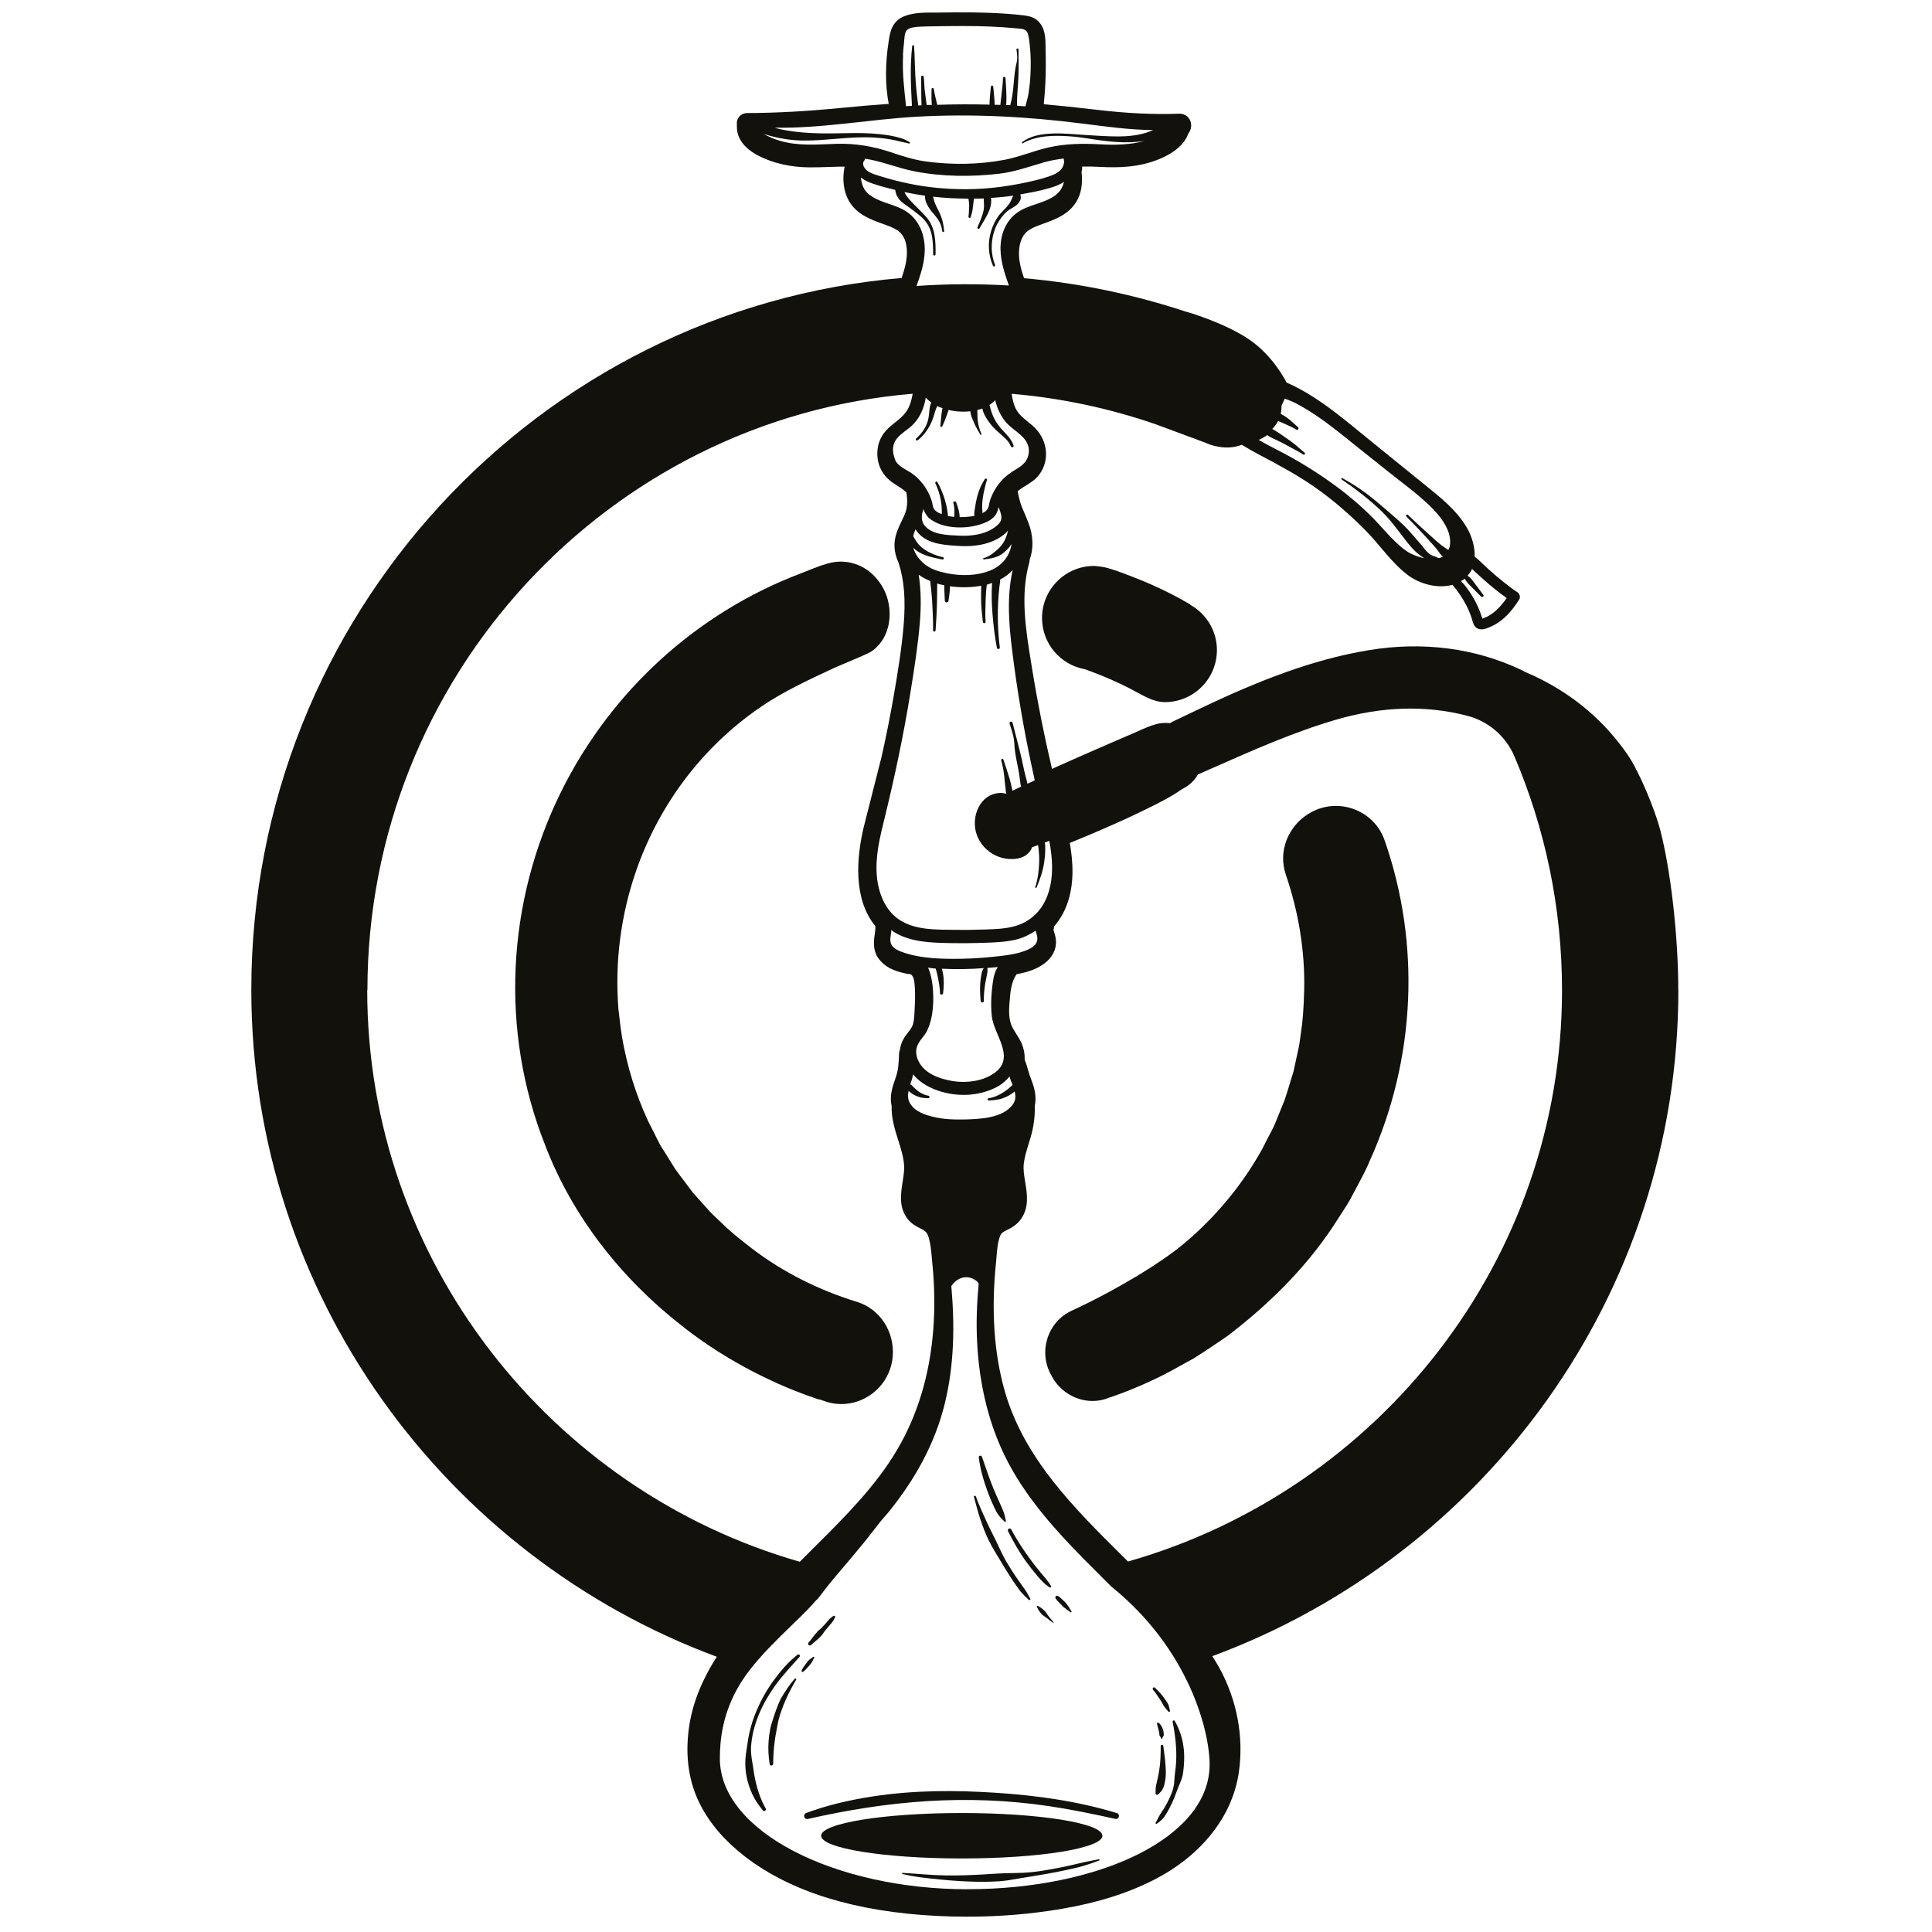 <?xml version="1.0" encoding="UTF-8"?>
<svg xmlns="http://www.w3.org/2000/svg" version="1.1" viewBox="0 0 512 512">
  <defs>
    <style>
      .cls-1 {
        fill: #13110c;
      }
    </style>
  </defs>
  <!-- Generator: Adobe Illustrator 28.7.1, SVG Export Plug-In . SVG Version: 1.2.0 Build 142)  -->
  <g>
    <g id="katman_1">
      <g>
        <path class="cls-1" d="M346.78,215.66l-.07.04c-5.41,3.36-8.03,10-5.97,16.03,3.42,10.01,5.13,20.46,4.88,30.72-.13,4.86-.39,8.43-.87,11.31-.17,1.35-.42,3.39-.81,4.9l-1.13,5.23c-.25.76-.55,1.76-.92,2.99l-.16.53c-.48,1.59-1.03,3.41-1.32,4.17l-2.55,6.28c-.35.89-1.27,2.58-1.96,3.89-.59,1.12-1.13,2.17-1.45,2.84-5.26,9.45-12.23,17.86-20.68,24.97-6.48,5.43-18.81,12.75-29.71,17.76-6.44,2.96-8.94,10.82-5.53,17.03l.26.48c2.91,5.31,9.33,7.87,14.96,5.64.03-.01.06-.02.09-.04,5.32-1.77,11.54-4.45,16.37-7.06l6.11-3.37c1.96-1.21,3.87-2.49,6.3-4.13l2.64-1.8c12.43-9.46,22.22-19.81,29.23-30.93.23-.39.52-.82,1.03-1.59,1-1.52,2.1-3.23,2.71-4.49l1.22-2.29c1.65-3.08,2.81-5.28,3.48-6.99,12.39-27.31,13.52-57.94,3.99-85.13-2.88-8.22-12.72-11.6-20.12-7.01"/>
        <path class="cls-1" d="M217.17,370.92s-.02-.06-.03-.09c.66.21,1.3.49,1.97.69,8.35,2.49,16.86-3.5,17.48-12.19v-.08c.46-6.35-3.39-12.37-9.47-14.24-10.12-3.1-19.58-7.85-27.74-14.06-3.86-2.95-6.6-5.26-8.65-7.34-1-.93-2.5-2.32-3.5-3.53l-3.57-3.97c-.47-.65-1.1-1.48-1.88-2.5l-.33-.44c-1.01-1.33-2.16-2.83-2.6-3.51l-3.59-5.75c-.52-.81-1.35-2.54-2.01-3.87-.57-1.13-1.1-2.18-1.45-2.84-3.29-7.06-5.59-14.53-6.94-22.27-.26-1.59-.48-3.19-.65-4.79-.11-.9-.23-1.79-.32-2.69-.47-6.09-.36-12.28.43-18.48,3.22-25.29,16.87-47.79,37.51-61.77,5.84-4,12.99-7.28,19.62-10.37h0c3.79-1.62,8.52-3.55,9.42-4.15,5.89-3.94,6.36-13.03,2-18.63l-.34-.43c-3.15-4.05-8.46-5.72-13.17-4.27,0,0-.04-.02-.04-.02-2.88.86-4.18,1.51-7.4,2.74-27.25,10.41-49.94,30.98-63.17,57.64-14.6,29.44-16.19,63.55-4.4,93.47,7.16,18.93,20.16,35.52,36.27,48.11.33.27.67.52,1,.79,2.14,1.64,4.31,3.22,6.55,4.71,1.63,1.1,3.31,2.13,5,3.14.56.34,1.13.66,1.7.99,2.88,1.67,5.82,3.2,8.83,4.61.82.39,1.64.78,2.47,1.15,1.46.64,2.92,1.28,4.41,1.86,2.18.86,4.38,1.67,6.6,2.4"/>
        <path class="cls-1" d="M295.45,151.14c-1.15-.41-2.34-.78-3.59-.96l-.55-.06c-.45-.04-.89-.14-1.35-.14-7.63,0-13.81,6.18-13.81,13.81,0,6.76,4.87,12.36,11.28,13.55,0,0,.02,0,.02,0,4.92,1.73,9.71,3.84,14.28,6.35l.53.29c1.93,1.03,4.09,2.09,6.43,2.09,7.63,0,13.81-6.18,13.81-13.81,0-5.17-2.88-9.63-7.08-11.99,0-.03,0-.05,0-.08-7.2-4.26-13.61-6.79-19.97-9.08"/>
        <path class="cls-1" d="M444.76,262.36c0-14.63-2.09-32.18-4.81-42.52-1.38-5.24-5.46-15.26-8.64-19.87-5.54-8.03-14.03-16.37-27.25-21.95-.28-.14-.55-.31-.84-.45-12.17-5.81-26.16-7.64-40.44-5.27-12.38,2.04-25.18,6.34-41.51,13.95-3.51,1.64-7,3.31-10.5,4.99-.25.12-.47.26-.67.41-1.38-.15-2.61-.05-3.77.27-1.61.45-3.13,1.13-4.6,1.79-.5.22-1,.45-1.49.66-3.32,1.41-6.62,2.85-9.93,4.29-3.85,1.68-7.69,3.38-11.52,5.1-2.07-8.78-3.84-17.67-5.26-26.46l-.25-1.55c-1.45-8.88-2.94-18.07-.51-26.68.07-.25.09-.48.08-.69,1.1-2.99,1-6.38-.3-9.83-.29-.77-.62-1.52-.94-2.28-.28-.63-.55-1.26-.8-1.9-.34-.87-.56-1.59-.7-2.25-.04-.19-.09-.41-.15-.64-.09-.37-.2-.83-.26-1.23.15-.17.3-.33.48-.47.52-.39,1.07-.73,1.62-1.06,1.23-.74,2.62-1.59,3.66-3.01,2.93-4.01,2.11-9.59-1.91-12.99-.34-.29-.69-.57-1.03-.85-1.38-1.12-2.57-2.08-3.29-3.49-.63-1.24-.92-2.6-1.13-4.02,13.2,1.12,25.92,3.87,38,8.01l13.28,4.93s3.96,2.02,8.34,1c.51-.12.91-.28,1.38-.43,1.47.91,2.98,1.77,4.51,2.58,5.15,2.71,10.21,5.43,14.99,8.77,4.74,3.32,9.16,7.2,13.23,11.3,3.83,3.85,6.94,8.65,11.3,11.91,3.12,2.33,7.84,3.65,11.79,2.55,1.4,1.67,2.66,3.48,3.65,5.41.55,1.07,1.02,2.18,1.4,3.33.37,1.12.54,2.51,1.83,2.94,1.13.38,2.34-.17,3.37-.63,1.04-.46,1.98-1.07,2.87-1.78,1.84-1.48,3.28-3.37,4.55-5.34.44-.69.12-1.59-.53-2.01-1.23-.79-2.38-1.69-3.5-2.58-1.33-1.06-2.64-2.16-3.9-3.3-.79-.72-1.57-1.44-2.34-2.19-.5-.48-.98-.92-1.51-1.29.09-2.75-.86-5.68-2.2-7.91-2.75-4.61-7.1-7.97-11.2-11.3-5.18-4.21-10.38-8.4-15.55-12.61-5.09-4.14-10.14-8.42-15.82-11.74-1.59-.93-3.32-1.81-5.1-2.61-.04-.07-3.45-7.14-10.16-11.58-6.65-4.4-16.25-7.14-16.25-7.14v.03c-13.77-4.57-28.2-7.64-43.15-8.95-.84-2.46-1.48-4.86-1.32-7.33.11-1.83.67-3.43,1.56-4.48.86-1.02,2.17-1.64,3.87-2.27l.92-.34c3.19-1.15,6.8-2.46,8.86-5.89,1.26-2.1,1.7-4.67,1.35-7.86.13-.48.18-.96.18-1.42,1.48-.03,3.06,0,4.77.09,4.74.25,10.34.18,15.84-2.15,3.98-1.68,6.56-3.98,7.49-6.66.76-.94.99-2.27.54-3.4-.48-1.22-1.62-1.93-3.02-1.89-6.84.25-13.92-.09-22.27-1.09-4.71-.56-9.15-1.03-13.52-1.42,0,0-.01-.01-.02-.02.18-1.9.34-3.79.43-5.69.12-2.62.14-5.48.05-8.98v-.7c-.03-2-.06-4.73-1.92-6.58-1.09-1.08-2.44-1.39-3.73-1.56-1.58-.21-3.16-.33-4.65-.44-6.24-.45-12.61-.4-18.08-.32-.49,0-.97,0-1.46,0-2.34,0-4.99,0-7.41.89-3.46,1.29-3.93,4.22-4.28,6.36-1,6.18-1.01,11.99-.04,16.95-4.35.31-8.35.65-12.17,1.03-9.29.92-17.58,1.38-25.33,1.4-1.26,0-2.26.73-2.65,1.92,0,0-.05.11-.06.15-.08.44-.02,1.8-.02,1.8.04,2.97,2.1,5.62,5.88,7.53,3.73,1.89,8.26,2.93,13.1,2.99,1.79.02,3.57-.04,5.29-.1,1.46-.05,2.87-.1,4.27-.1-.68,3.35-.29,6.64,1.16,9.13,2.08,3.58,5.79,4.91,9.06,6.08l.77.28c1.45.53,2.95,1.13,3.93,2.2,1.12,1.22,1.47,2.93,1.56,4.15.19,2.58-.48,5.09-1.37,7.68-96.22,8.19-172.34,89.47-172.34,188.67,0,80.83,51.53,150.11,123.36,176.72-4.11,6.41-6.57,12.69-7.41,19.04-1,7.44,0,14.19,2.97,20.06,2.58,5.1,6.61,9.77,11.98,13.9,12.11,9.31,29.19,14.59,50.79,15.68,2.7.14,5.38.2,8.06.2,8.58,0,17-.7,25.15-2.1,9.41-1.61,17.36-4.12,24.29-7.66,12.56-6.42,20.76-16.75,22.49-28.34,1.4-9.4-.43-19.3-5.17-27.89-.58-1.05-1.2-2.06-1.84-3.05,72.14-26.69,123.51-95.86,123.51-176.56M388.17,153.36s0-.01.01-.01c.05.08.07.17.12.24.48.85,1.26,1.53,1.93,2.22.75.77,1.52,1.53,2.28,2.3.29.3.86-.11.59-.46-.57-.74-1.12-1.5-1.68-2.25-.31-.41-.6-.82-.92-1.22-.29-.36-.56-.78-.9-1.1-.16-.15-.35-.28-.52-.41-.05-.04-.1-.07-.15-.11.48-.56.9-1.15,1.19-1.79.05.05.09.1.14.15.77.74,1.56,1.46,2.35,2.17,1.32,1.18,2.66,2.34,4.05,3.44.86.68,1.75,1.31,2.64,1.96-.87,1.21-1.79,2.38-2.91,3.36-.69.61-1.45,1.14-2.27,1.57-.38.2-.9.32-1.25.55-.07-.19-.14-.39-.14-.4-1.14-3.58-3.02-6.84-5.53-9.59.33-.2.67-.37.98-.62M335.85,115.32c.41.27.83.54,1.28.76.95.45,1.92.88,2.85,1.37.9.48,1.78.98,2.68,1.45.93.49,1.84.97,2.71,1.57.29.2.66-.26.38-.49-.81-.65-1.56-1.35-2.35-2.02-.8-.66-1.65-1.27-2.51-1.86-.84-.58-1.67-1.17-2.53-1.71-.37-.22-.77-.49-1.19-.72.63-.62,1.14-1.32,1.53-2.11.5.22,1,.43,1.47.64,1.13.52,2.32.96,3.35,1.66.37.25.83-.32.49-.62-.99-.85-1.86-1.79-2.94-2.54-.5-.35-1.03-.7-1.61-1-.02-.01-.05-.02-.06-.03.16-.72.23-1.46.23-2.19l.86-1.84c.96.37,1.92.71,2.87,1.21,4.13,2.16,7.91,4.9,11.54,7.77,4.26,3.38,8.5,6.78,12.75,10.18,3.75,3,7.71,5.85,11.17,9.16,2.78,2.67,6.16,6.74,5.38,10.86-.07.38-.25.64-.38.95-.04-.03-.08-.05-.12-.08-.46-.32-.94-.64-1.4-.97-1.1-.81-2.12-1.77-3.14-2.68-2.05-1.82-4.07-3.69-6.05-5.59-.28-.26-.69.14-.42.41,2.03,2.06,4.04,4.16,5.97,6.31.93,1.04,1.95,2.06,2.72,3.22.26.39.61.8,1.01,1.14-.34.19-.73.3-1.12.4-.03-.01-.04-.06-.07-.06-.19,0-.39-.18-.55-.26-.21-.1-.44-.15-.66-.22-.53-.18-1.04-.48-1.46-.84-.83-.71-1.42-1.68-2.15-2.48-1.48-1.62-2.8-3.36-4.4-4.88-1.61-1.54-3.33-2.95-5-4.42-1.61-1.41-3.25-2.76-4.96-4.05-1.99-1.5-4.1-2.8-6.29-4.01-.23-.13-.41.19-.2.33,3.78,2.58,7.48,5.41,10.75,8.59,1.63,1.59,3.03,3.38,4.41,5.17,1.4,1.82,2.78,3.8,4.46,5.39.66.62,1.47,1.21,2.28,1.74-1.9-.39-3.75-1.2-4.9-2.04-3.6-2.6-6.33-6.36-9.49-9.43-3.3-3.21-6.85-6.15-10.63-8.81-4.28-3.02-8.72-5.74-13.39-8.14-1.84-.94-3.66-1.9-5.45-2.92,1.32-.63,2.11-1.15,2.31-1.3M274.24,206.8c-.65.3-1.31.59-1.96.9-.14-.74-.34-1.47-.54-2.2-.41-1.54-.69-3.12-1.05-4.68-.72-3.11-1.6-6.19-2.35-9.29-.13-.53-.96-.28-.78.27.57,1.79,1.19,3.53,1.26,5.41.11,2.83.95,5.66,1.35,8.51.11.75.17,1.5.3,2.24.03.19.1.33.15.5-.26.12-.52.24-.78.36-.5.24-1.02.49-1.54.74-.06-.35-.15-.7-.21-1.01-.12-.58-.34-1.5-.5-2.06-.51-1.74-1.1-3.45-1.67-5.17-.12-.37-.69-.22-.59.16.51,1.88.83,3.84.95,5.78.05.38.09.75.14,1.13.08.6.1,1.31.25,1.96-.63-.2-1.35-.24-1.92-.2-1.12.08-2.22.47-3.14,1.11-1.99,1.41-3.06,3.8-3.25,6.18-.43,5.31,3.81,9.86,9.04,10.2,1.42.09,2.97-.09,4.21-.83.61-.37,1.1-.88,1.51-1.46.19-.27.28-.54.37-.81.54-.19,1.09-.38,1.62-.59.04.44.12.88.16,1.29.1,1.1.16,2.21.12,3.32-.08,2.18-.34,4.44-1.05,6.51-.08.24.28.33.38.1.87-2.13,1.65-4.25,1.98-6.55.16-1.12.3-2.25.3-3.38,0-.6.03-1.32-.13-1.95.4-.15.8-.3,1.2-.45.86,4.56,1.2,9.24-.22,13.72-1.44,4.52-4.6,7.77-9.24,8.97-2.4.62-4.87.7-7.34.79-2.88.11-5.76.14-8.64.1-4.83-.07-10.21.07-14.41-2.75-3.71-2.49-5.44-7.12-5.84-11.41-.5-5.37.86-10.61,2.13-15.78,2.69-10.99,5.01-22.06,6.81-33.23.97-6.05,1.94-12.15,2.45-18.27.35-4.22.35-8.49-.31-12.67.94.67,1.98,1.22,3.05,1.67.04.61.15,1.24.21,1.79.12,1.25.25,2.5.32,3.76.13,2.51.28,5.01.23,7.52,0,.43.64.43.67,0,.15-2.51.34-5.01.37-7.52.01-1.25.06-2.51.05-3.76,0-.33,0-.73.01-1.13.22.07.44.15.67.21.39.1.81.15,1.21.23,0,.09-.02.18-.02.27,0,.42.03.83.04,1.25.02.85.1,1.7.11,2.55,0,.25.18.46.43.49.22.03.51-.11.54-.36.13-.87.28-1.74.34-2.63.03-.43.07-.86.06-1.28,2.68.38,5.54.35,8.27-.14,0,0,.01,0,.02.02-.02,1.25-.06,2.5-.04,3.75.02,1.95.26,3.87.46,5.8.05.46.76.48.73,0-.13-1.9-.04-3.78.02-5.69.03-.91.07-1.82.15-2.73.04-.46.08-.93.15-1.39,0-.01,0-.02,0-.04.49-.13.94-.32,1.4-.48,0,.03,0,.09-.01.12-.18,2.71-.09,5.46.13,8.17.24,3,.59,6,1.16,8.95.08.43.83.34.77-.1-.66-5.38-.71-10.78-.1-16.16.05-.41.2-1.17.19-1.86,1.25-.64,2.35-1.5,3.32-2.51-1.89,8.29-.72,17.11.4,25.44,1.37,10.18,3.22,20.29,5.46,30.31M262.05,291.64c.83-.04,1.63-.11,2.45-.25.82-.14,1.65-.48,2.4-.83.72-.34,1.39-.81,2-1.31.28,1.15.3,2.3-.43,3.36-2.67,3.85-9.17,3.98-13.33,4.07-2.54.05-5.09-.08-7.57-.65-2.41-.55-5.33-1.49-6.53-3.88-.51-1.01-.46-2.05-.25-3.08.03.03.05.07.08.1.1.1.21.19.32.28.46.37,1,.72,1.5.93.52.21,1.04.43,1.6.52.56.09,1.14.12,1.71.14.45.01.43-.64,0-.69-.48-.05-.92-.21-1.35-.41-.45-.21-.92-.44-1.31-.75-.32-.25-.69-.56-1.04-.91-.17-.17-.34-.33-.51-.5-.16-.16-.33-.3-.52-.41,0,0-.01-.01-.02-.02.25-.76.51-1.52.67-2.27.03-.13.01-.26.03-.39,1.96,2.4,4.81,3.87,7.76,4.69,4.67,1.29,9.67,1.01,14.06-1.11,1.47-.71,2.75-1.75,3.75-2.98.12.35.22.71.36,1.06.14.37.3.76.45,1.15-.14.13-.26.27-.39.39-.54.52-1.11.97-1.73,1.39-1.22.83-2.69,1.55-4.17,1.74-.39.05-.42.65,0,.63M247.1,260.92c-.15-1.35-.49-3.04-1.15-4.49.5.05.98.17,1.48.22.17.02.35,0,.53.02.07.29.16.58.24.85.17.61.29,1.22.41,1.83.25,1.26.49,2.55.5,3.84,0,.54.75.51.82,0,.21-1.72.3-3.38-.01-5.1-.08-.44-.17-.91-.3-1.37,3.69.2,7.4.13,11.09-.16-.29.44-.5.95-.59,1.43-.16.81-.26,1.62-.33,2.45-.13,1.61-.05,3.2.09,4.81.05.54.86.56.85,0-.03-1.52.12-3.05.36-4.55.12-.72.26-1.44.41-2.15.09-.42.2-.8.19-1.22-.01-.28.02-.55-.03-.82.09,0,.18,0,.28-.02.8-.07,1.64-.14,2.47-.21-.63.97-1,2.17-1.2,3.42-.49,3.1-.73,6.62-.35,9.74.58,4.76,6.1,10.55,1.08,14.6-3.17,2.56-8.01,3.11-11.9,2.38-3.24-.61-6.78-1.87-8.47-4.91-.69-1.24-1.01-2.74-.56-4.12.53-1.62,2-2.79,2.73-4.33,1.69-3.62,1.82-8.24,1.38-12.13M263.16,253.56c-2.77.29-5.55.47-8.34.52-5.17.09-11-.02-15.9-1.84-.98-.36-2.13-.9-2.66-1.86-.57-1.04-.21-2.34-.07-3.45.02-.16.01-.32.03-.48.23.16.39.36.63.51,4.53,2.8,10.07,2.88,15.21,2.97,3.13.05,6.25.02,9.38-.1,2.64-.1,5.3-.22,7.88-.85,1.92-.47,3.59-1.33,5.12-2.34.12.41.25.83.36,1.23.7,2.63-1.87,3.71-4,4.39-2.47.78-5.07,1.03-7.63,1.3M254.37,144.7c4.12.24,8.7-.51,11.95-3.25.3-.26.56-.55.81-.85-.23,1.11-.63,2.2-1.21,3.18-.57.95-1.34,1.66-2.18,2.37-.89.75-1.9,1.47-3.06,1.73-.21.05-.17.41.05.38,1.28-.17,2.48-.32,3.68-.82,1.19-.5,2.25-1.48,3.07-2.45.22-.26.38-.57.57-.86-.36,3.21-2.55,5.8-5.57,7.04-3.57,1.46-7.75,1.51-11.49.76-2.19-.44-4.33-1.07-6.07-2.52-1.34-1.11-2.44-2.6-2.9-4.26.28.27.56.54.86.76,2.05,1.46,4.45,1.86,6.85,2.36.39.08.56-.51.17-.6-2.06-.49-4.27-1.36-5.86-2.81-.69-.62-1.23-1.35-1.68-2.16-.12-.21-.24-.42-.35-.64.16-.62.36-1.23.61-1.81.23.39.5.76.81,1.1,2.67,2.96,7.24,3.12,10.94,3.34M244.35,136.15c.13-.4.28-.79.35-1.21,0-.03,0-.07,0-.1.02.06.04.12.06.17.23.73.85,1.8,1.44,2.29,3.73,3.14,10.89,3.07,15.24,1.04.89-.41,1.72-.98,2.32-1.77.49-.65.69-1.41.87-2.18.63,1.71,1.39,3.2-.18,4.66-2.64,2.46-6.6,3.07-10.07,2.91-2.98-.14-7.31-.14-9.34-2.69-.77-.97-.83-2.04-.68-3.12M272.64,119.89c-.17,2.17-1.54,3.4-3.34,4.45-1.5.88-2.93,1.91-4.06,3.23-1.28,1.49-2.27,3.2-2.88,5.06-.3.92-.24,1.93-.93,2.63-.29.29-.66.51-1.05.72,0-.02,0-.02,0-.04-.03-.44-.09-.88-.1-1.32-.02-.82.03-1.64.14-2.45.11-.81.26-1.61.45-2.4.2-.84.37-1.74.69-2.54.14-.34-.42-.57-.59-.25-.42.77-.89,1.48-1.22,2.3-.35.85-.64,1.71-.86,2.6-.21.85-.36,1.71-.49,2.58-.1.67-.31,1.53-.16,2.24-.86.17-1.74.27-2.49.31-.47.03-.95.03-1.43.03,0-.2-.02-.4-.04-.6-.05-.4-.11-.79-.21-1.18-.18-.72-.41-1.42-.66-2.11-.17-.47-.9-.29-.76.21.19.68.28,1.35.28,2.06,0,.34,0,.69-.02,1.03,0,.18-.03.35-.04.53-.56-.05-1.12-.13-1.67-.25-.01-.51-.08-1.02-.16-1.5-.15-.88-.34-1.76-.59-2.62-.49-1.67-1.18-3.3-2.01-4.83-.2-.37-.73-.04-.55.32.72,1.5,1.21,3.07,1.48,4.71.13.81.21,1.61.22,2.43,0,.33,0,.66-.01.99-.16-.06-.33-.1-.49-.17-.63-.29-1.36-.71-1.67-1.36-.27-.55-.29-1.26-.47-1.84-.3-.97-.7-1.92-1.19-2.8-.89-1.6-2.11-3.05-3.54-4.2-1.51-1.2-3.69-1.92-4.79-3.54-.03-.05-.06-.1-.08-.16-2.38-5.69,1.86-7.07,4.32-9.37,2.07-1.93,3.21-4.61,3.67-7.4.45.47.93.91,1.46,1.29-.15.34-.27.67-.33.94-.21,1.02-.22,2.06-.4,3.09-.36,2.17-1.65,4.07-3.28,5.5-.31.28.14.7.45.45,1.66-1.32,2.93-3.14,3.74-5.09.39-.94.65-1.92.96-2.89.12-.38.29-.74.46-1.09.18.09.35.21.53.29.27.11.58.18.86.28,0,.03-.03.04-.03.07-.12.52-.2,1.05-.26,1.58-.11,1.02-.19,2.04-.3,3.06-.03.33.43.33.54.07.19-.48.41-.94.6-1.41.19-.46.35-.92.53-1.38.18-.45.34-.92.48-1.39.01-.04.01-.08.03-.12,1.85.44,3.83.56,5.76.35.04.26.07.52.13.75.18.71.45,1.35.74,2.02.13.31.36.82.51,1.12.4.78.83,1.51,1.27,2.26.12.2.4.02.3-.18-.54-1.12-.86-2.4-.99-3.63-.06-.6-.07-1.23-.08-1.83,0-.26-.01-.55-.03-.84.46-.12.92-.23,1.35-.39.23,1.59,1.76,3.64,2.43,4.44.8.96,1.75,1.78,2.69,2.6.97.84,1.94,1.73,2.42,2.95.17.44.89.27.73-.2-.72-2.2-2.65-3.52-3.98-5.32-.7-.95-1.31-2-1.71-3.11-.2-.56-.4-1.1-.52-1.68-.05-.23-.1-.43-.18-.63.56-.36,1.06-.79,1.53-1.26.5,2.13,1.45,4.17,2.76,5.74,2.21,2.65,6.46,4.03,6.14,8.09M239.29,14.67c.06-1.12.15-2.24.29-3.36.11-.92.05-2.72.83-3.4.83-.72,2.56-.79,3.58-.85,1.21-.07,2.43-.07,3.64-.09,4.92-.08,9.84-.14,14.76.06,2.41.1,4.81.26,7.21.5,1.18.12,2.35.08,2.78,1.36.34,1.04.42,2.25.54,3.32.3,2.65.29,5.35.14,8-.08,1.51-.26,3.04-.49,4.54-.18,1.18-.55,2.29-.82,3.44-.74-.05-1.47-.13-2.21-.17-.1-2.46.25-4.98.34-7.44.09-2.49.07-4.98.04-7.47,0-.38-.61-.35-.54.08.18,1.15.32,2.29.03,3.42-.88,3.33-.61,7.52-1.66,11.17-.01.04.03.06.02.1-.1,0-.19-.02-.28-.02-.28-.02-.55,0-.83-.02.02-.32.02-.65.03-.92.02-.7.03-1.4.01-2.1-.03-1.38-.16-2.74-.23-4.12-.02-.43-.66-.43-.67,0-.03,1.34-.2,2.71-.35,4.04-.07.67-.15,1.35-.23,2.02-.04.31-.07.62-.1.93,0,.04,0,.07-.01.11-.52-.02-1.03-.02-1.55-.04.05-.72-.03-1.47-.09-2.18-.06-.87-.17-1.74-.25-2.6-.03-.4-.59-.4-.62,0-.08.87-.19,1.73-.25,2.6-.05.7-.13,1.44-.09,2.15-4.63-.12-9.26-.11-13.88.05-.04-.13-.07-.27-.1-.4-.11-.41-.21-.81-.29-1.23-.04-.2-.1-.39-.14-.59-.04-.21-.1-.42-.14-.64-.08-.43-.18-.86-.23-1.3-.04-.38-.61-.4-.6,0,0,.44-.02.88-.03,1.32,0,.22,0,.44,0,.66,0,.23,0,.48,0,.7.01.21.04.42.04.61,0,.23.01.46.03.69,0,.07.01.13.02.2-.44.02-.89.01-1.33.03-.04-.17-.07-.34-.1-.5-.16-1.03-.26-2.06-.41-3.1-.19-1.29-.12-2.61-.32-3.91-.06-.38-.67-.37-.66.04.02,1.54,0,3.08.02,4.62,0,.75.03,1.51.05,2.26,0,.22.01.44.02.66-.29.01-.58.04-.86.05-.37-2.61-.64-5.2-.78-7.83-.14-2.63-.16-5.27-.32-7.9-.02-.33-.46-.31-.5,0-.63,5.2-.35,10.6-.08,15.83-.52.03-1.04.06-1.56.09-.49-4.52-1.03-8.92-.78-13.5M221.75,38.11c-5.09.15-10.04.66-15-.78-1.44-.42-2.99-1.03-4.39-1.86.66.22,1.32.42,1.98.59,2.86.77,5.79,1.17,8.74,1.19,6.09.04,12.13-1.13,18.22-.82,1.61.08,3.2.25,4.78.53.79.14,1.56.31,2.34.51.82.21,1.66.33,2.47.57.23.07.38-.28.16-.39-.59-.3-1.12-.64-1.75-.86-.67-.23-1.36-.42-2.05-.58-1.34-.31-2.71-.52-4.08-.66-2.88-.29-5.79-.32-8.68-.26-6.08.13-12.27.22-18.23-1.17-.33-.08-.65-.19-.97-.29,12.54.24,25.11-2.19,37.59-2.9,14.72-.83,29.34-.04,43.96,1.82,6.16.78,12.48,1.66,18.76,1.72-.63.25-1.25.53-1.89.72-2.38.71-4.88.97-7.36.97-2.86,0-5.71-.21-8.57-.38-2.97-.17-5.92-.52-8.89-.4-2.82.12-5.73.55-8.02,2.29-.17.13-.03.41.17.3,3.73-2.11,8.29-2.12,12.32-1.85,1.69.11,3.37.32,5.04.59,4.98.81,9.98,1.43,15,.63-3.92,1.05-7.91,1.12-11.96.9-4.58-.25-9.11-.19-13.6.84-3.94.9-7.67,2.51-11.65,3.27-6.79,1.29-14,1.37-20.84.44-3.33-.46-6.49-1.53-9.67-2.58-4.48-1.48-9.18-2.24-13.89-2.1M282.02,42.97c-.09.49-.21.98-.47,1.42-.75,1.29-2.26,1.92-3.56,2.36-1.09.37-2.2.7-3.32.97-6.07,1.49-12.34,2.41-18.61,2.42-5.14.01-10.27-.44-15.31-1.51-2.48-.53-4.94-1.14-7.36-1.9-1.11-.35-2.29-.66-3.29-1.28-.86-.54-1.9-1.87-1.05-2.91.12-.14.14-.32.16-.49,4.48.67,8.63,2.47,13.05,3.34,7.36,1.45,15.23,1.52,22.66.63,4.08-.49,7.82-1.87,11.75-3,1.74-.5,3.48-.79,5.23-1.01.04.31.08.63.11.94M230.59,51.77c-1.7-1.24-2.28-2.91-2.44-4.73.89.73,1.99,1.23,3.08,1.6,1.97.68,4,1.2,6.03,1.7.07,1.02.63,2.11,1.27,2.77.67.69,1.49,1.22,2.28,1.77.91.64,1.79,1.34,2.67,2.03,1.63,1.28,2.77,2.78,3.3,4.81.49,1.85.5,3.79.51,5.69,0,.41.63.41.64,0,.05-3.42-.03-7.09-2.39-9.82-1.31-1.51-2.83-2.84-4.17-4.32-.61-.67-1.21-1.34-1.6-2.18-.03-.06-.03-.12-.05-.18,1.8.38,3.61.7,5.43.96-.18,1.43.9,3.15,1.7,4.14.61.75,1.26,1.44,1.79,2.25.59.89.94,1.94,1.05,2.99.04.32.53.33.51,0-.15-1.96-.61-3.79-1.54-5.52-.44-.82-.84-1.66-1.12-2.55-.11-.35-.19-.7-.28-1.06,3.11.37,6.24.51,9.37.52.03.13.05.27.07.39.07.46.13.93.14,1.4,0,.49-.03.98-.06,1.47-.03.49-.04,1-.12,1.48-.07.38.48.54.58.16.14-.51.32-1,.42-1.52.1-.5.16-1.02.22-1.53.06-.51.13-1.02.17-1.53,0-.1,0-.22.01-.33.88-.02,1.76.02,2.64-.03,0,.23,0,.45.02.69.04.75.1,1.53-.03,2.28-.3,1.6-1,3.14-1.64,4.63-.15.36.34.67.54.31.86-1.59,1.95-3.1,2.59-4.79.31-.83.53-1.7.5-2.6,0-.23-.03-.45-.07-.66,1.98-.14,3.95-.32,5.91-.61-.38.72-.58,1.45-1.06,2.13-.9,1.29-2.19,2.23-3.07,3.55-.76,1.14-1.35,2.42-1.75,3.74-.92,3.04-.76,6.29.52,9.2.14.31.68.09.55-.23-1.11-2.78-1.18-5.9-.3-8.75.43-1.39,1.09-2.7,1.98-3.85.44-.58.95-1.16,1.5-1.63.72-.62,1.64-.96,2.38-1.56.55-.45,1.08-1.07,1.23-1.8.06-.27.02-.73-.12-1.13,2.01-.35,4.01-.71,5.99-1.21,1.89-.48,3.95-1.01,5.6-2.12-.35,1.42-1.06,2.7-2.45,3.68-2.94,2.08-6.82,2.31-9.8,4.37-3.21,2.22-4.61,5.92-4.58,9.73.04,3.37,1.1,6.54,2.22,9.69-8.14-.48-16.31-.45-24.47.13,1.13-3.19,2.21-6.4,2.18-9.82-.04-3.83-1.46-7.54-4.68-9.78-2.97-2.06-6.85-2.3-9.77-4.43M97.37,262.42c0-83.19,63.99-151.38,144.49-158.07-.2,1.22-.51,2.5-1.07,3.67-.79,1.66-2.08,2.76-3.69,4.02-1.61,1.26-3.25,2.69-4.08,5.04-.68,1.94-.7,4.19-.04,6.16.69,2.07,2.06,3.73,4.19,5.07,1.18.74,2.18,1.39,3.03,2.14.36,2.44.33,4.23-.61,6.27-.18.39-.37.77-.55,1.16-1.03,2.12-2.2,4.53-1.97,7.35.11,1.33.47,2.65,1.06,3.91l.05.14c1.47,4.63,1.86,9.75,1.28,16.59-.53,6.18-1.58,12.51-2.51,17.94-.98,5.69-2.1,11.33-3.33,16.77l-4.68,18.43c-1.94,8.09-2.94,19.14,3.02,26.39.08.66-.03,1.39-.15,2.22-.2,1.38-.41,2.86.14,4.69.15.5.38.99.68,1.42,1.93,2.84,4.83,3.71,7.56,4.29.3.06.62.1.92.14l.24.03c.53.39.88,1.03,1.02,2.54.16,1.75.18,3.7.06,5.81-.02.36-.04.73-.05,1.1-.06,1.39-.11,2.71-.46,3.88-.21.71-.7,1.33-1.26,2.06-.47.61-.99,1.29-1.4,2.1-.4.8-.66,1.68-.81,2.68-.09.2-.18.49-.19.9-.08,2.17-.14,4.05-.79,6.01l-.27.8c-.66,1.94-1.41,4.13-1,6.55.03.15.06.29.1.41-.11,3.29.83,6.26,1.74,9.14.73,2.3,1.42,4.47,1.56,6.72.08,1.27-.14,2.7-.38,4.21-.51,3.23-1.09,6.9,1.36,9.99.95,1.2,2.17,1.88,3.33,2.45,1.25.61,1.73,1.06,2.05,1.96.64,1.84.83,4.01,1.01,6.11.04.51.09,1.02.14,1.52.57,5.78.65,11.56.22,17.18-.91,11.98-4.16,22.77-9.68,32.07-5.63,9.5-13.83,17.67-21.06,24.88l-1.53,1.52c-1.03,1.03-2.07,2.07-3.1,3.1-65.9-18.83-114.64-79.8-114.64-151.48M256.36,500.67c-34.94,0-65.59-15.24-65.59-34.65,0-4.77.63-12.33,5.74-20.37,5.22-8.23,15.5-16.44,19.53-21.3.23-.28.49-.47.73-.71,1.49-1.96,2.99-3.9,4.57-5.77,2.58-3.04,5.19-6.1,7.73-9.21.87-1.06,1.7-2.15,2.54-3.24.6-.79,1.26-1.53,1.83-2.34.71-.84,1.47-1.64,2.16-2.5,6.9-8.56,12.18-17.96,14.8-28.7,2.48-10.15,2.64-20.67,1.71-31.05.94-1.4,2.34-2.41,4.11-2.35.93.03,1.87.43,2.59,1.01.23.18.37.44.55.66-.48,5.13-.68,10.29-.42,15.44.56,11.31,3.13,22.54,8.53,32.55,5.1,9.45,12.37,17.52,19.86,25.13,2.37,2.4,4.76,4.78,7.15,7.16,20.73,16.69,26.08,38.46,26.08,47.19,0,19.41-29.25,33.04-64.19,33.04M298.93,413.82c-.46-.45-.91-.91-1.37-1.36-12.89-12.78-26.21-25.99-31.3-43.85-2.83-9.94-3.61-21.38-2.31-33.98.05-.51.1-1.05.14-1.59.16-2,.33-4.08,1.03-5.67.26-.6.66-.87,1.71-1.38,1.26-.61,2.7-1.44,3.77-2.97,2.18-3.1,1.6-6.67,1.08-9.82-.28-1.69-.53-3.29-.38-4.7.19-1.76.73-3.51,1.3-5.36.19-.62.38-1.24.56-1.86.79-2.77,1.14-5.39,1.08-8.27h0c.39-1.88.16-3.92-.7-6.23-.44-1.18-.89-2.39-1.21-3.63-.22-.83-.51-1.61-.78-2.32.06-1.48-.2-2.9-.78-4.25-.41-.96-.95-1.8-1.46-2.61-.55-.86-1.07-1.68-1.37-2.54-.61-1.75-.57-3.59-.45-5.17l.03-.43c.22-2.87.42-5.58,1.91-7.66,2.66-.47,4.72-1.18,6.44-2.22,2.44-1.48,3.85-3.58,3.98-5.93.07-1.36-.34-2.58-.67-3.55.06-.31.14-.68.2-1,1.42-1.66,2.52-3.51,3.29-5.52,2.21-5.79,1.64-11.99.83-16.56,3.18-1.27,6.21-2.57,8.8-3.69,4.08-1.77,7.41-3.29,10.49-4.8l.74-.36c3.27-1.6,6.64-3.24,9.66-5.38l.27-.14c1.68-.84,3.09-2.17,4.03-3.8.12-.04.24-.08.36-.14l3.53-1.56c10.62-4.7,21.59-9.56,32.79-12.82,12.05-3.51,23.68-3.85,34.59-1.03l.11.03c5.6,1.45,10.2,5.43,12.47,10.76,8.1,19.03,12.61,39.96,12.61,61.96,0,71.59-48.61,132.49-115.02,151.4"/>
        <path class="cls-1" d="M254.88,480.47c-20.58,0-37.27,2.69-37.27,6.02s16.69,6.02,37.27,6.02,37.27-2.69,37.27-6.02-16.69-6.02-37.27-6.02M295.56,482.02c-5.82-1.29-11.68-2.5-17.59-3.38-10.74-1.59-21.47-1.99-32.3-1.32-10.69.67-21.12,2.35-31.56,4.72-1.05.24-1.42-1.22-.44-1.59,5.65-2.09,11.55-3.44,17.5-4.36,10.93-1.69,21.87-1.7,32.88-.98,10.75.7,21.6,2.23,31.92,5.37.99.3.58,1.76-.42,1.54"/>
        <path class="cls-1" d="M263.46,399.47c.35.71.74,1.46,1.21,2.1.46.62,1.01,1.13,1.55,1.68.15.16.41,0,.36-.21-.19-.73-.31-1.46-.55-2.18-.23-.67-.55-1.34-.83-1.99-.63-1.41-1.26-2.8-1.86-4.22-1.18-2.8-2.08-5.71-3.1-8.58-.15-.43-.91-.4-.85.12.36,3.1,1.25,6.11,2.31,9.04.52,1.44,1.12,2.86,1.79,4.23"/>
        <path class="cls-1" d="M271.98,413.91c.9,1.24,1.85,2.45,2.84,3.62,1,1.18,2.04,2.35,3.38,3.15.22.13.46-.13.34-.34-.74-1.33-1.78-2.44-2.76-3.6-.99-1.18-1.95-2.4-2.85-3.65-1.79-2.48-3.52-5.09-4.95-7.79-.29-.55-1.12-.07-.84.49,1.44,2.84,2.96,5.55,4.84,8.13"/>
        <path class="cls-1" d="M262.03,408.21c.88,1.87,2.01,3.57,3.05,5.35,1.03,1.74,2.09,3.45,3.2,5.13.64.97,1.31,1.92,2.01,2.85.7.91,1.51,1.66,2.35,2.44.21.19.55-.05.4-.31-.5-.86-.94-1.76-1.53-2.58-.57-.79-1.13-1.57-1.69-2.37-1.16-1.65-2.24-3.35-3.26-5.09-1-1.72-1.75-3.55-2.63-5.33-.87-1.77-1.78-3.52-2.59-5.32-.95-2.1-1.97-4.22-2.72-6.4-.11-.32-.61-.19-.51.14.56,1.98,1.03,3.96,1.69,5.91.64,1.89,1.35,3.78,2.21,5.59"/>
        <path class="cls-1" d="M311.67,467.18c-.05.86-.15,1.72-.27,2.57-.13.93-.14,1.87-.24,2.8-.19,1.79-.99,3.58-1.81,5.15-.47.91-1,1.79-1.58,2.63-.61.9-1.04,1.79-1.51,2.77-.07.14.08.35.24.24.76-.52,1.42-1.03,1.97-1.77.59-.79,1.08-1.66,1.53-2.54.9-1.71,1.57-3.53,2.24-5.33.33-.9.78-1.77,1.04-2.69.27-.94.35-1.94.44-2.91.17-1.95.16-3.95-.18-5.89-.38-2.13-1.12-4.27-2.22-6.14-.18-.31-.62-.1-.56.24.71,3.57,1.13,7.23.92,10.87"/>
        <path class="cls-1" d="M306.84,475.6c.21-.13.33-.26.48-.45.19-.22.41-.42.58-.66.32-.46.55-1.08.68-1.62.26-1.08.4-2.18.38-3.29-.03-2.32-.37-4.56-.67-6.85-.06-.43-.69-.46-.69,0,0,2.13-.04,4.39-.41,6.5-.18,1.03-.36,2.07-.62,3.08-.13.49-.25,1.02-.3,1.52-.03.29,0,.57-.02.86-.03.25-.05.41,0,.66.04.27.4.37.6.25"/>
        <path class="cls-1" d="M200.04,471.16c-.28-1.38-.41-2.77-.67-4.15-.25-1.35-.43-2.83-.33-4.2.42-5.86,2.99-11.34,6.36-16.07,1.95-2.74,4.27-5.13,6.48-7.66.34-.39-.16-.85-.55-.55-2.43,1.89-4.44,4.27-6.26,6.74-1.84,2.49-3.34,5.19-4.55,8.03-1.16,2.73-1.99,5.57-2.39,8.51-.2,1.48-.51,2.98-.59,4.48-.08,1.56.02,3.05.32,4.58.32,1.63.86,3.21,1.56,4.71.72,1.55,1.71,2.9,2.77,4.23.33.42.99-.12.73-.56-1.42-2.45-2.31-5.33-2.87-8.09"/>
        <path class="cls-1" d="M210.62,444.88c-1.36,1.53-2.49,3.25-3.53,5-.48.8-.82,1.75-1.16,2.62-.39.97-.73,1.96-1.04,2.97-.3.98-.63,1.9-.81,2.91-.18.99-.32,1.99-.39,3-.16,2.09-.04,4.1.29,6.17.08.53.93.39.93-.13,0-1.93.13-3.9.38-5.82.12-.96.27-1.93.47-2.88.19-.95.32-1.93.56-2.87.99-3.77,2.69-7.37,4.67-10.7.13-.22-.18-.48-.36-.28"/>
        <path class="cls-1" d="M291.17,492.73c-1.68.36-3.39.63-5.06,1.04-1.67.41-3.35.79-5.03,1.12-3.3.65-6.68,1.28-10.05,1.42-1.71.07-3.42.08-5.13.13-1.72.06-3.43.2-5.15.3-3.36.19-6.7.32-10.06.27-3.85-.05-7.67-.48-11.51-.67-.16,0-.19.24-.04.28,3.29.81,6.68,1.14,10.04,1.47,3.46.35,6.96.57,10.43.61,1.72.02,3.44-.03,5.15-.14,1.72-.1,3.4-.43,5.09-.71,3.38-.57,6.77-1.08,10.14-1.74,1.89-.37,3.78-.78,5.65-1.23,1.93-.47,3.77-1.13,5.63-1.82.22-.08.14-.41-.1-.36"/>
        <path class="cls-1" d="M214.93,435.94c.6-.56,1.26-1.04,1.87-1.6.3-.28.59-.56.87-.86.31-.33.51-.7.77-1.06.48-.66,1.05-1.26,1.57-1.88.26-.31.55-.61.77-.95.11-.17.19-.36.29-.53.1-.18.2-.36.25-.55.06-.24-.18-.39-.39-.3-.31.14-.55.43-.83.61-.32.21-.58.6-.83.89-.55.63-1.1,1.26-1.7,1.85-.29.29-.65.49-.92.81-.27.31-.54.62-.8.94-.53.66-1,1.36-1.57,1.99-.39.44.21,1.06.65.65"/>
        <path class="cls-1" d="M212.91,443c.62-.5,1.12-1.11,1.64-1.71.27-.31.53-.61.73-.97.05-.09.11-.19.14-.29.02-.05.02-.12.04-.15.01-.03.05-.08.07-.11.1-.17.2-.32.27-.51.05-.14-.12-.24-.24-.18-.17.09-.31.2-.46.32-.04.04-.08.08-.13.11-.02.01-.08.02-.11.04-.09.05-.17.13-.26.19-.16.12-.32.25-.44.41-.13.16-.26.32-.38.48-.25.32-.49.64-.72.98-.24.34-.43.67-.6,1.06-.13.3.19.55.45.35"/>
        <path class="cls-1" d="M277.83,428.23c-.14-.21-.3-.41-.43-.62-.26-.44-.65-.83-1.05-1.15-.21-.17-.41-.35-.64-.49-.11-.07-.23-.12-.34-.2-.11-.07-.18-.12-.31-.13.05.02.1.04.15.06-.04-.04-.08-.07-.13-.1-.15-.13-.41.04-.29.22.06.09.08.19.14.29.06.11.11.21.16.32.1.23.25.44.4.64.32.45.71.93,1.18,1.21.22.13.41.29.62.43.22.15.41.3.61.47.36.32.77.6,1.18.87.07.05.17-.05.12-.12-.15-.19-.29-.38-.45-.57-.16-.18-.28-.37-.44-.54-.18-.19-.33-.38-.48-.6"/>
        <path class="cls-1" d="M280.08,424.08c.16.17.32.33.49.5.32.33.65.66.97.99.16.16.33.38.53.5.06.03.09.04.11.05,0,0,0,0,0,0,.04.05.09.08.14.12.08.07.17.14.25.21.19.15.4.25.58.4.19.15.36.3.57.42.16.1.31-.09.24-.24-.15-.3-.36-.55-.54-.84.02.06.03.12.05.18-.03-.22-.12-.38-.25-.55-.06-.08-.12-.15-.17-.23-.03-.04-.06-.08-.09-.11-.03-.04-.04-.05-.05-.07-.18-.38-.55-.69-.84-.99-.27-.28-.56-.54-.85-.81-.14-.13-.28-.27-.43-.4-.19-.16-.37-.23-.6-.3-.28-.09-.61.21-.5.5.1.26.19.46.39.66"/>
        <path class="cls-1" d="M307.28,450.17c.27.4.54.81.76,1.24.23.45.48.98.9,1.28l-.19-.19c.14.19.28.42.45.59.16.15.28.28.41.47.15.21.51.09.44-.18-.08-.3-.1-.61-.19-.9-.09-.29-.15-.6-.29-.87-.29-.55-.67-1.05-1.03-1.56-.36-.5-.72-1-1.14-1.45-.42-.46-.87-.89-1.31-1.33-.34-.34-.83.17-.53.53.64.74,1.18,1.57,1.72,2.39"/>
        <path class="cls-1" d="M308.37,459.04c-.05-.32-.13-.63-.25-.93-.13-.33-.27-.63-.48-.92-.19-.26-.42-.57-.73-.68-.15-.05-.28.08-.29.22-.01.14.04.3.07.44.03.15.08.29.12.44.07.28.15.55.22.83.07.28.13.57.18.85.01.07.01.09,0,.04,0,.03,0,.07.01.1,0,.08.01.15.02.23.03.26.09.52.35.65l-.19-.19c.05.08.11.14.16.21.03.12.05.25.1.36.06.14.28.12.35,0,.07-.11.09-.24.13-.36.05-.07.11-.13.15-.21-.06.06-.12.12-.19.19.45-.29.32-.82.24-1.27"/>
      </g>
    </g>
  </g>
</svg>